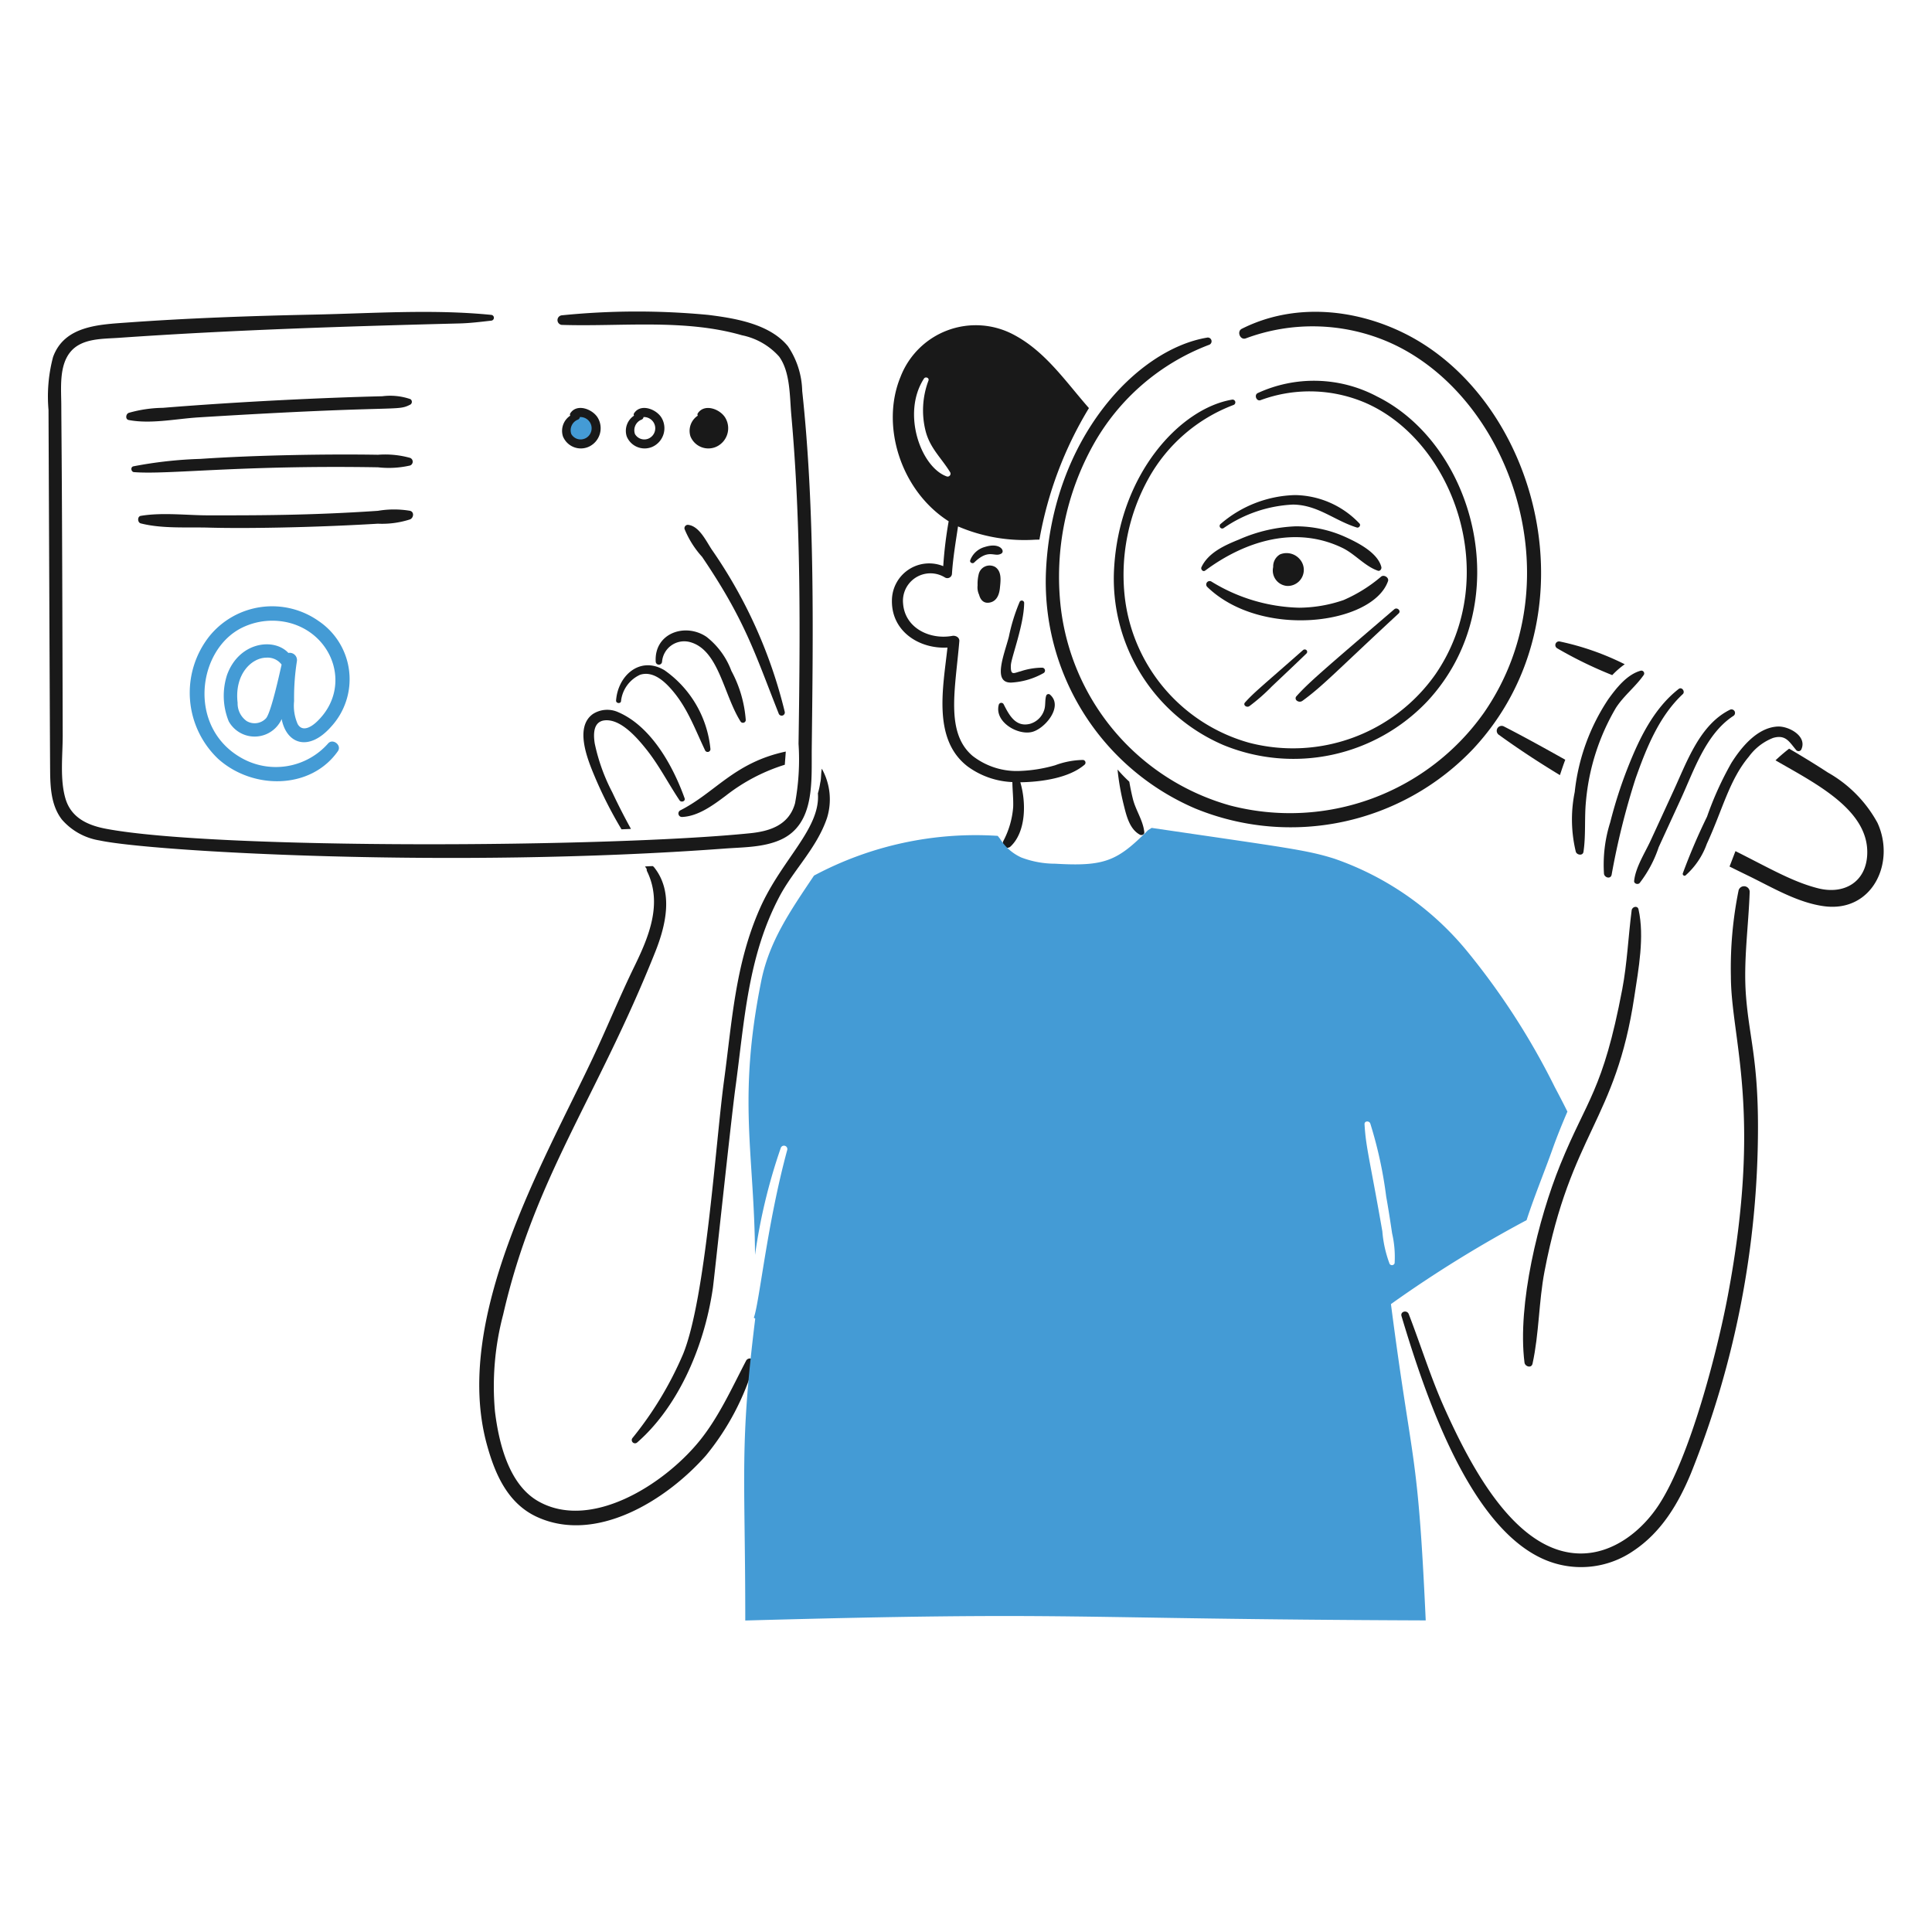 <svg viewBox="0 0 200 200" xmlns="http://www.w3.org/2000/svg"><path d="M103.032,58.7a1.16,1.16,0,0,0-1.719.75A4.251,4.251,0,0,0,101.2,60.6a1.806,1.806,0,0,0,.156.968c.135.521.479.948,1.135.8.719-.156.957-.855,1.021-1.51C103.581,60.138,103.73,59.181,103.032,58.7Z" fill="#191919"></path><path d="M101.959,56.619a2.239,2.239,0,0,0-1.521,1.375c-.083.239.242.4.406.239,1.546-1.5,2.092-.5,2.813-.927C104.074,57.062,103.546,56.119,101.959,56.619Z" fill="#191919"></path><path d="M107.885,69.118a7.2,7.2,0,0,0-2.229.375c-.687.165-1.06.52-1.01-.636.034-.769,1.354-4.168,1.375-6.447a.248.248,0,0,0-.458-.125,18.984,18.984,0,0,0-1.125,3.625c-.475,1.843-1.743,4.814.26,4.749a7.631,7.631,0,0,0,3.344-.989A.3.3,0,0,0,107.885,69.118Z" fill="#191919"></path><path d="M108.708,71.919a.247.247,0,0,0-.406.1c-.146.459-.052.959-.188,1.417a2.173,2.173,0,0,1-1.468,1.489c-1.531.4-2.2-.947-2.76-2.041a.273.273,0,0,0-.49.062c-.479,1.74,1.865,3.146,3.354,2.844C108.094,75.534,110.125,73.159,108.708,71.919Z" fill="#191919"></path><path d="M180.742,103.072c-.275-3.583.266-7.176.385-10.759a.586.586,0,0,0-1.146-.156,40.352,40.352,0,0,0-.8,8.915c.012,6.485,3.287,13.915-.312,33.028-1.091,5.8-3.908,16.713-7.135,21.664-1.771,2.718-4.718,5.061-8.1,5.052-6.584-.02-11.2-8.577-14.1-15.04-1.425-3.168-2.447-6.5-3.7-9.739-.177-.458-.9-.281-.75.208,2.421,8.069,6.986,21.863,14.811,25.206a9.572,9.572,0,0,0,9.238-.937c2.866-1.925,4.606-4.853,5.906-7.979a96.284,96.284,0,0,0,6.947-35.829C181.986,109.6,181.07,107.351,180.742,103.072Z" fill="#191919"></path><path d="M169.618,94.136c-.095-.427-.659-.282-.708.093-.357,2.747-.46,5.468-.979,8.2-2,10.527-3.664,11.361-6.416,18.144-2.26,5.57-4.457,14.468-3.7,20.477.054.427.722.626.833.115.685-3.132.638-6.406,1.24-9.551,2.753-14.383,7.356-15.527,9.3-28.456C169.62,100.3,170.253,96.981,169.618,94.136Z" fill="#191919"></path><path d="M161.192,67.107a42.843,42.843,0,0,0,5.708,2.781,8.787,8.787,0,0,1,1.291-1.125,27.772,27.772,0,0,0-6.707-2.353A.382.382,0,0,0,161.192,67.107Z" fill="#191919"></path><path d="M194.355,85.178a13.276,13.276,0,0,0-5.135-5.207c-1.312-.856-2.656-1.677-4.01-2.469A18.373,18.373,0,0,0,183.8,78.71c4.131,2.394,9.784,5.168,9.488,9.853-.176,2.792-2.426,4.051-5.051,3.4-2.658-.663-5.144-2.135-8.582-3.854-.209.531-.407,1.073-.615,1.594.625.312,1.261.624,1.885.927,2.49,1.206,5.156,2.828,7.947,3.187C193.835,94.45,196.247,89.294,194.355,85.178Z" fill="#191919"></path><path d="M162.036,78.648c-2.1-1.177-4.215-2.351-6.354-3.448a.507.507,0,0,0-.51.875c2.035,1.474,4.145,2.854,6.312,4.166C161.661,79.7,161.838,79.169,162.036,78.648Z" fill="#191919"></path><path d="M138.976,56.723c1.3.633,2.313,1.892,3.655,2.354.24.083.416-.187.365-.385-.38-1.467-2.375-2.488-3.677-3.083a12.4,12.4,0,0,0-5.187-1.125,16.049,16.049,0,0,0-5.864,1.364c-1.49.6-3.182,1.356-3.895,2.865-.1.219.158.522.385.354C128.961,55.948,134.18,54.4,138.976,56.723Z" fill="#191919"></path><path d="M142.986,59.681a15.454,15.454,0,0,1-3.9,2.437,14.378,14.378,0,0,1-4.6.792,18.132,18.132,0,0,1-9.1-2.718.354.354,0,0,0-.416.562c5.61,5.427,17.142,3.889,18.716-.594C143.811,59.8,143.288,59.463,142.986,59.681Z" fill="#191919"></path><path d="M132.508,57.39A1.44,1.44,0,0,0,131.8,58.7a1.6,1.6,0,0,0,1.469,1.958,1.665,1.665,0,0,0,1.281-2.77A1.793,1.793,0,0,0,132.508,57.39Z" fill="#191919"></path><path d="M126.665,54.671a13.722,13.722,0,0,1,7.186-2.437c2.583.031,4.285,1.655,6.614,2.375.208.064.426-.218.281-.4a9.351,9.351,0,0,0-6.686-2.958,12.238,12.238,0,0,0-7.677,2.968A.265.265,0,0,0,126.665,54.671Z" fill="#191919"></path><path d="M144.329,63.077c-7.416,6.36-8.857,7.589-10.124,9a.3.3,0,0,0,0,.416.482.482,0,0,0,.615.063c2.12-1.539,3.46-3.02,9.967-9.051C145.075,63.237,144.634,62.815,144.329,63.077Z" fill="#191919"></path><path d="M135.257,67.316a.261.261,0,0,0-.364-.021c-4.32,3.806-5.086,4.393-6.01,5.426-.24.269.176.572.458.375a19.439,19.439,0,0,0,2.313-2.031c.228-.219,2.718-2.562,3.6-3.426A.237.237,0,0,0,135.257,67.316Z" fill="#191919"></path><path d="M112.1,78.669a8.669,8.669,0,0,0-2.875.552,15.021,15.021,0,0,1-3.552.583,7.441,7.441,0,0,1-4.989-1.552c-2.838-2.406-1.789-6.916-1.375-11.874.034-.406-.395-.613-.729-.552-2.3.424-4.905-.791-5.093-3.353a2.845,2.845,0,0,1,4.343-2.688.48.48,0,0,0,.719-.416c.107-1.636.385-3.26.625-4.875a17.464,17.464,0,0,0,8,1.375c.146,0,.292-.01.427-.01a39.381,39.381,0,0,1,5.125-13.613c-2.4-2.729-4.478-5.835-7.739-7.572a8.349,8.349,0,0,0-11.77,4.353c-2.081,5.044.039,11.786,4.989,14.936a41.874,41.874,0,0,0-.562,4.645,3.856,3.856,0,0,0-5.312,3.542c-.061,3.218,2.843,5.051,5.749,4.885-.437,4.072-1.584,9.5,2.094,12.311A8.414,8.414,0,0,0,104.8,80.96c.011.865.116,1.719.084,2.583a8.964,8.964,0,0,1-1.021,3.52.474.474,0,0,0,.739.573c1.6-1.485,1.657-4.51,1.021-6.655,2.135-.031,5.05-.426,6.666-1.833A.281.281,0,0,0,112.1,78.669ZM98.032,49.328c-2.682-.916-4.727-6.513-2.385-10.134.156-.24.569-.085.469.2a8.747,8.747,0,0,0-.3,5.218c.461,1.8,1.635,2.785,2.552,4.291A.3.3,0,0,1,98.032,49.328Z" fill="#191919"></path><path d="M42.487,41.319a6.38,6.38,0,0,0-2.906-.3c-5.686.136-14.472.531-22.727,1.2a13.487,13.487,0,0,0-3.531.521c-.3.115-.375.667,0,.74,2.281.437,4.895-.125,7.2-.271,21.156-1.312,20.5-.584,21.967-1.333A.336.336,0,0,0,42.487,41.319Z" fill="#191919"></path><path d="M42.455,47.4a9.638,9.638,0,0,0-3.322-.323c-5.042-.085-12.5.028-18.373.427a43.477,43.477,0,0,0-6.958.771c-.323.084-.229.583.073.6,3.571.276,10.974-.742,25.258-.5a9.88,9.88,0,0,0,3.322-.187A.423.423,0,0,0,42.455,47.4Z" fill="#191919"></path><path d="M42.455,52.88a9.945,9.945,0,0,0-3.333,0c-7.145.485-12.681.469-17.529.469-2.281,0-4.77-.323-7.02.052-.375.062-.344.7,0,.781,2.208.562,4.76.375,7.02.437,3.564.1,10.414.016,17.529-.406a9.445,9.445,0,0,0,3.333-.448C42.82,53.6,42.9,53.005,42.455,52.88Z" fill="#191919"></path><path d="M61.339,43.287a1.7,1.7,0,0,0-2.094-.375l.458.219a1.485,1.485,0,0,0-.833,2.229,1.64,1.64,0,0,0,2.458.052A1.707,1.707,0,0,0,61.339,43.287Z" fill="#449bd5"></path><path d="M61.9,43.277c-.521-.916-2.178-1.56-2.864-.49a.22.22,0,0,0,0,.24,1.886,1.886,0,0,0-.761,2.145,2,2,0,0,0,2.7,1.063A2.114,2.114,0,0,0,61.9,43.277ZM60.609,45.37a1.112,1.112,0,0,1-1.468-.437,1.184,1.184,0,0,1,.646-1.479.327.327,0,0,0,.239-.281,1.164,1.164,0,0,1,.583,2.2Z" fill="#191919"></path><path d="M68.5,43.277c-.521-.916-2.178-1.56-2.864-.49a.222.222,0,0,0,0,.24,1.887,1.887,0,0,0-.76,2.145,2,2,0,0,0,2.7,1.063A2.114,2.114,0,0,0,68.5,43.277ZM67.2,45.37a1.113,1.113,0,0,1-1.468-.437,1.184,1.184,0,0,1,.646-1.479.327.327,0,0,0,.239-.281,1.178,1.178,0,0,1,1.052.572A1.16,1.16,0,0,1,67.2,45.37Z" fill="#191919"></path><path d="M75.1,43.277c-.52-.917-2.166-1.552-2.864-.49a.222.222,0,0,0,0,.24,1.885,1.885,0,0,0-.76,2.145,2,2,0,0,0,2.7,1.063A2.11,2.11,0,0,0,75.1,43.277Z" fill="#191919"></path><path d="M81.232,73.669A50.067,50.067,0,0,0,73.681,56.89c-.582-.876-1.278-2.39-2.4-2.552a.35.35,0,0,0-.416.427,9.772,9.772,0,0,0,1.812,2.875c4.464,6.585,5.464,9.984,7.926,16.206A.325.325,0,0,0,81.232,73.669Z" fill="#191919"></path><path d="M68.536,68.5a2.3,2.3,0,0,1,2.895-2.031c2.979.81,3.459,5.4,5.229,8.218a.293.293,0,0,0,.541-.146,12.677,12.677,0,0,0-1.489-5.093,8.014,8.014,0,0,0-2.573-3.521c-2.2-1.494-5.427-.387-5.26,2.563A.329.329,0,0,0,68.536,68.5Z" fill="#191919"></path><path d="M64.286,72.6a3.4,3.4,0,0,1,1.979-2.749c1.407-.446,2.647.79,3.458,1.77,1.514,1.831,2.269,3.97,3.281,6.083a.293.293,0,0,0,.542-.146,11.284,11.284,0,0,0-4.76-8.176c-2.522-1.508-4.822.541-5.01,3.135C63.754,72.815,64.235,72.878,64.286,72.6Z" fill="#191919"></path><path d="M63.39,82.033a19.633,19.633,0,0,1-1.822-5.062c-.186-1.157-.073-2.284,1.031-2.4,1.676-.17,3.386,1.843,4.333,3.031,1.3,1.635,2.254,3.517,3.416,5.25.167.249.636.1.521-.219-1.19-3.326-3.446-7.43-6.864-8.905a2.748,2.748,0,0,0-2.614.177c-2.017,1.4-.459,4.968.229,6.614a43.545,43.545,0,0,0,2.718,5.332c.323-.01.656-.031.979-.041C64.63,84.564,63.984,83.3,63.39,82.033Z" fill="#191919"></path><path d="M77.253,140.828c-1.459,2.791-2.832,5.855-4.832,8.322-3.69,4.551-11.273,9.343-16.7,6.26-3.05-1.733-4.077-6.021-4.479-9.259a29,29,0,0,1,.844-10.062c3.272-14.268,9.731-22.446,15.758-37.579,1.1-2.771,1.886-6.183-.114-8.707a.506.506,0,0,0-.167-.146c-.26.01-.531.021-.792.042.063.093.125.177.178.27a.4.4,0,0,0,.052.261c1.593,3.312.175,6.727-1.323,9.8-1.543,3.165-2.859,6.418-4.364,9.6-5.088,10.762-14.456,26.872-10.926,39.86.835,3.072,2.157,6.144,5.2,7.541,6.052,2.781,13.305-1.626,17.488-6.354a26.578,26.578,0,0,0,4.989-9.488A.451.451,0,0,0,77.253,140.828Z" fill="#191919"></path><path d="M83.044,40.475a8.6,8.6,0,0,0-1.479-4.635c-1.892-2.315-5.468-2.892-8.228-3.239a77.66,77.66,0,0,0-15.2.042.5.5,0,0,0,0,.989c6.135.2,12.685-.652,18.665,1.073a7.034,7.034,0,0,1,3.853,2.208c1.169,1.613,1.088,4.134,1.261,6.051,1.008,11.231.922,22.388.749,34.038a24.75,24.75,0,0,1-.364,6.156c-.625,2.249-2.583,2.892-4.666,3.1C63.016,87.744,22.519,87.96,11,85.8c-1.875-.351-3.622-1.115-4.218-3.114-.6-2.021-.287-4.5-.291-6.572-.065-27.643-.122-29.565-.146-34.184-.009-1.76-.251-4.1.979-5.541,1.186-1.386,3.3-1.3,4.958-1.416,11.728-.817,23.508-1.191,35.256-1.49,1.125-.028,2.219-.165,3.333-.291a.3.3,0,0,0,0-.594c-6.056-.607-12.29-.158-18.373-.031-6.447.134-12.894.357-19.331.822-2.9.21-6.506.325-7.676,3.573a15.909,15.909,0,0,0-.469,5.468c.019,3.817.139,33.446.167,37.288.012,1.781.1,3.684,1.229,5.134A6.518,6.518,0,0,0,10.292,87c5.314,1.154,36.514,2.939,64.722.844,1.906-.142,4.022-.113,5.8-.917,3.585-1.62,3.181-6.082,3.218-9.416C84.159,66.094,84.387,52.9,83.044,40.475Z" fill="#191919"></path><path d="M160.952,112.54A74.285,74.285,0,0,0,151.818,98.4a30.812,30.812,0,0,0-13.686-9.51c-2.9-.912-4.911-1.128-18.915-3.187l-.364.229c-3.167,3.167-4.427,3.785-9.6,3.479a9.919,9.919,0,0,1-3.531-.646,5.04,5.04,0,0,1-2.2-1.937l-.239-.3a35.528,35.528,0,0,0-19.019,4.114c-2.48,3.7-4.639,6.806-5.468,10.947-2.467,12.314-.7,17.8-.635,28.319a58.6,58.6,0,0,1,2.656-11.05.351.351,0,0,1,.677.187c-2.086,7.651-2.879,15.8-3.458,17.363a1.188,1.188,0,0,1,.145.1c-1.645,13.321-1.031,15.915-1.031,31.246,34.79-.958,32.2-.157,70.44-.01-.823-18.05-1.375-15.582-3.6-32.746a127.209,127.209,0,0,1,14.04-8.687c.812-2.5,1.834-4.957,2.708-7.416.459-1.291.979-2.562,1.52-3.822C161.838,114.227,161.4,113.384,160.952,112.54Zm-16.581,18.227a.287.287,0,0,1-.521.062,12.33,12.33,0,0,1-.75-3.364c-1.3-7.457-1.709-8.689-1.843-11.082-.021-.364.483-.377.593-.083a43.558,43.558,0,0,1,1.646,7.551c.228,1.271.426,2.55.614,3.822A10.9,10.9,0,0,1,144.371,130.767Z" fill="#449bd5"></path><path d="M170.17,69.857a.293.293,0,0,0-.323-.427c-1.428.393-2.518,1.793-3.354,2.948a21.4,21.4,0,0,0-3.478,9.613,14.216,14.216,0,0,0,.114,6.187c.116.343.726.437.792,0,.259-1.731.083-3.51.26-5.26a23.074,23.074,0,0,1,3.1-9.645C168.106,72,169.311,71.093,170.17,69.857Z" fill="#191919"></path><path d="M174.2,71.857c.28-.262-.1-.788-.417-.542-2.631,2.053-4.133,5.24-5.322,8.27a46.606,46.606,0,0,0-1.771,5.541,14.506,14.506,0,0,0-.646,5.323c.051.406.689.594.792.1a76.623,76.623,0,0,1,2.479-9.958C170.411,77.492,171.734,74.159,174.2,71.857Z" fill="#191919"></path><path d="M179.429,74.117a.366.366,0,0,0-.364-.635c-3.1,1.545-4.427,5.353-5.791,8.311-.8,1.74-1.595,3.479-2.4,5.218-.594,1.292-1.553,2.75-1.708,4.177-.031.292.375.416.563.229a12.509,12.509,0,0,0,1.979-3.718c.748-1.636,1.5-3.262,2.249-4.895C175.339,79.821,176.558,76,179.429,74.117Z" fill="#191919"></path><path d="M184.012,75.211c-2.1.114-3.746,2.127-4.781,3.77a33.864,33.864,0,0,0-2.52,5.562,62.512,62.512,0,0,0-2.51,5.874c-.042.146.136.314.281.209a7.932,7.932,0,0,0,2.208-3.271c1.64-3.557,2.32-6.607,4.354-9.03a5.632,5.632,0,0,1,2.51-1.937c1.322-.379,1.676.427,2.406,1.281a.322.322,0,0,0,.5-.063C187.133,76.214,185.168,75.148,184.012,75.211Z" fill="#191919"></path><path d="M33.95,76.979a7.217,7.217,0,0,1-9.045,1.432c-5.5-3.188-4.476-11.147.152-13.433a7.142,7.142,0,0,1,5.039-.464c4.518,1.286,6.273,6.726,2.768,10.133-.672.662-1.565,1.137-2.045.314a4.692,4.692,0,0,1-.374-2.381,24.3,24.3,0,0,1,.291-4.136.752.752,0,0,0-.882-.852c-1.509-1.619-5.12-1.133-6.351,2.275a7.034,7.034,0,0,0,.173,4.8,3.066,3.066,0,0,0,5.481-.23c.5,2.579,2.79,3.419,5.112.8A7.263,7.263,0,0,0,33,64.3a8.354,8.354,0,0,0-11.355,1.6,9.437,9.437,0,0,0,.928,12.648c3.561,3.212,9.576,3.229,12.4-.78C35.42,77.143,34.434,76.388,33.95,76.979Zm-4.8-8.177c-.181.8-1.076,4.92-1.606,5.55a1.612,1.612,0,0,1-2.012.29,2.237,2.237,0,0,1-.934-1.887c-.347-2.956,1.447-4.674,2.988-4.674A1.8,1.8,0,0,1,29.153,68.8Z" fill="#449bd5"></path><path d="M145.4,34.517c-5.238-2.606-11.541-3.158-16.852-.479-.541.273-.167,1.207.416.99a19.827,19.827,0,0,1,14.645.323c12.612,5.373,19.555,24.588,10.03,38.4a24.587,24.587,0,0,1-26.289,9.635,24.228,24.228,0,0,1-17.55-20.6A28.082,28.082,0,0,1,113.2,46.006a23.107,23.107,0,0,1,11.936-10.3.389.389,0,0,0-.208-.75C117.613,36.194,109,45.438,108.292,58.879a25.527,25.527,0,0,0,15.425,24.81A26.044,26.044,0,0,0,152.526,77.5C165.261,63.792,159.289,41.427,145.4,34.517Z" fill="#191919"></path><path d="M142.559,41.048a13.916,13.916,0,0,0-12.364-.354c-.395.2-.124.886.3.729a14.655,14.655,0,0,1,10.739.229c9.248,3.919,14.329,18.029,7.353,28.163a18.033,18.033,0,0,1-19.279,7.073,17.769,17.769,0,0,1-12.873-15.1,20.568,20.568,0,0,1,2.489-12.311,16.884,16.884,0,0,1,8.759-7.551.287.287,0,0,0-.156-.552c-5.376.914-11.674,7.714-12.2,17.55a18.728,18.728,0,0,0,11.312,18.2,19.089,19.089,0,0,0,21.122-4.531C157.137,62.507,152.738,46.1,142.559,41.048Z" fill="#191919"></path><path d="M117.28,82.72c-.149-.593-.271-1.2-.375-1.8a15.284,15.284,0,0,1-1.218-1.26,25.833,25.833,0,0,0,.614,3.552c.283,1.135.593,2.605,1.708,3.2.177.094.469-.021.448-.25C118.345,84.949,117.576,83.9,117.28,82.72Z" fill="#191919"></path><path d="M85.075,79.575c-.093.427-.053,1.041-.166,1.458a8.057,8.057,0,0,1-.24,1.094c.021.114-.009-.115,0,0,.281,3.671-3.761,6.836-6.009,11.925-2.565,5.806-2.883,11.753-3.708,17.811-.863,6.331-1.872,22.468-4.229,28.288a36.5,36.5,0,0,1-5.239,8.7.336.336,0,0,0,.469.479c4-3.474,6.886-9.47,7.842-15.977.121-.819,1.911-17.649,2.323-20.664.956-7,1.272-13.64,4.573-19.884,1.453-2.748,3.871-5.017,4.926-8.144A6.5,6.5,0,0,0,85.075,79.575Z" fill="#191919"></path><path d="M70.588,84.574c1.665-.067,3.188-1.186,4.541-2.2a19.1,19.1,0,0,1,6.114-3.208c.031-.459.072-.907.1-1.365C75.993,78.941,74.053,82.056,70.4,83.9A.365.365,0,0,0,70.588,84.574Z" fill="#191919"></path></svg>